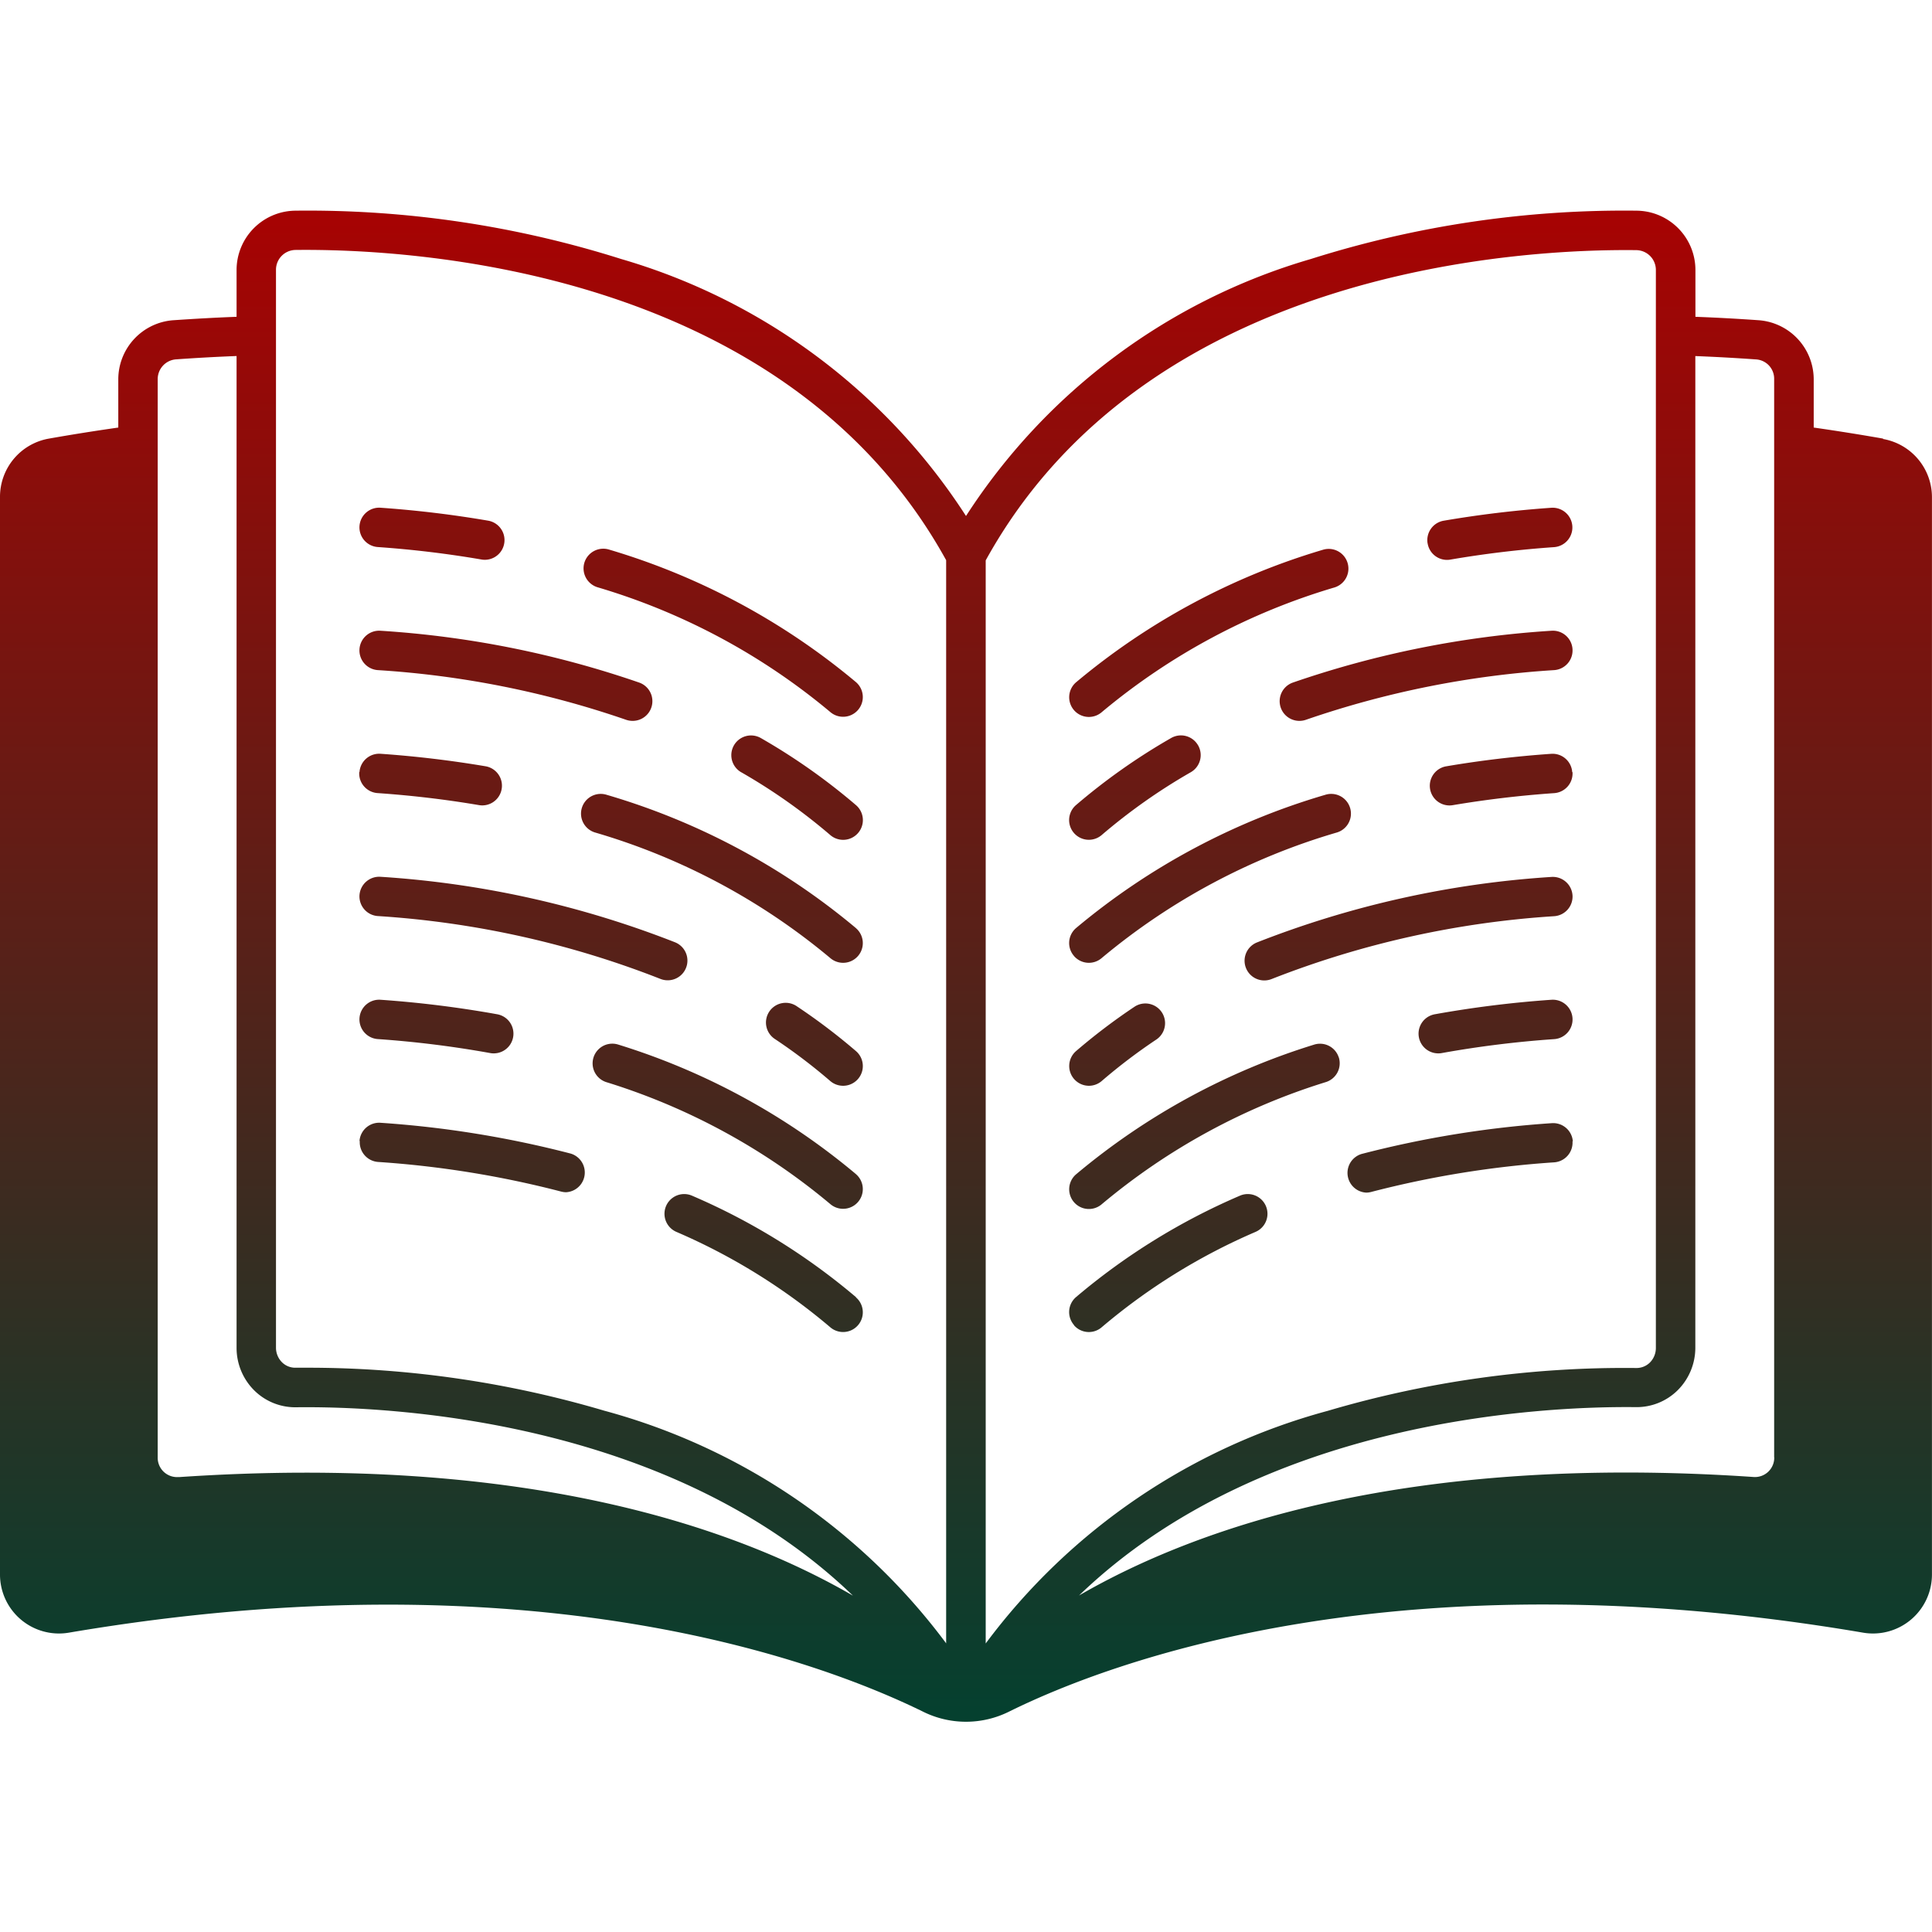 <svg xmlns="http://www.w3.org/2000/svg" xmlns:xlink="http://www.w3.org/1999/xlink" width="40" height="40" viewBox="0 0 40 40">
  <defs>
    <linearGradient id="linear-gradient" x1="0.5" y1="1" x2="0.5" gradientUnits="objectBoundingBox">
      <stop offset="0" stop-color="#05402f"/>
      <stop offset="1" stop-color="#a60303"/>
    </linearGradient>
    <clipPath id="clip-path">
      <rect id="Rectangle_105" data-name="Rectangle 105" width="40" height="40" transform="translate(861 2237)" stroke="#707070" stroke-width="1" fill="url(#linear-gradient)"/>
    </clipPath>
  </defs>
  <g id="Mask_Group_47" data-name="Mask Group 47" transform="translate(-861 -2237)" clip-path="url(#clip-path)">
    <path id="video-tutorial" d="M33.487,26.276a.408.408,0,0,1-.379.436A21.468,21.468,0,0,0,30.784,27a.365.365,0,0,1-.073.007.408.408,0,0,1-.073-.81,22.421,22.421,0,0,1,2.414-.3.409.409,0,0,1,.435.379Zm0-7.64a.408.408,0,0,1-.379.436A19.485,19.485,0,0,0,27.969,20.1a.413.413,0,0,1-.136.023.408.408,0,0,1-.136-.793,20.322,20.322,0,0,1,5.355-1.073A.407.407,0,0,1,33.487,18.635Zm0,2.547a.408.408,0,0,1-.379.436c-.707.049-1.412.133-2.1.249a.418.418,0,0,1-.069.006.408.408,0,0,1-.068-.81c.709-.121,1.442-.208,2.175-.259a.408.408,0,0,1,.435.379Zm-3-4.733a.408.408,0,0,1,.332-.471,22.435,22.435,0,0,1,2.229-.268.408.408,0,0,1,.056.815,21.539,21.539,0,0,0-2.147.258.391.391,0,0,1-.069.006.407.407,0,0,1-.4-.339ZM23.165,32.63a.408.408,0,0,1,.042-.576,13.425,13.425,0,0,1,3.393-2.1.408.408,0,0,1,.327.748,12.622,12.622,0,0,0-3.187,1.975.407.407,0,0,1-.575-.042Zm0-7.641a.407.407,0,0,1,.042-.575,14.287,14.287,0,0,1,5.164-2.761.408.408,0,1,1,.241.78,13.479,13.479,0,0,0-4.872,2.6.407.407,0,0,1-.575-.043Zm2.569-4.361a.408.408,0,0,0-.557-.15,12.851,12.851,0,0,0-1.97,1.389.408.408,0,0,0,.533.619,12.036,12.036,0,0,1,1.844-1.3.408.408,0,0,0,.151-.557ZM23.165,19.9a.408.408,0,0,0,.575.043,13.453,13.453,0,0,1,4.821-2.583.408.408,0,1,0-.243-.779,14.263,14.263,0,0,0-5.11,2.744.408.408,0,0,0-.042.576Zm10.322,3.833a.409.409,0,0,0-.435-.379,20.193,20.193,0,0,0-6.1,1.357.408.408,0,0,0,.154.786.414.414,0,0,0,.154-.03,19.361,19.361,0,0,1,5.847-1.3A.408.408,0,0,0,33.487,23.729Zm-4.84,3.356a.407.407,0,0,0-.513-.262,14.156,14.156,0,0,0-4.926,2.685.408.408,0,1,0,.533.618A13.363,13.363,0,0,1,28.385,27.6.408.408,0,0,0,28.647,27.085Zm4.84,1.738a.409.409,0,0,1-.379.436,20.476,20.476,0,0,0-3.789.613.416.416,0,0,1-.1.014.409.409,0,0,1-.1-.8,21.322,21.322,0,0,1,3.94-.638.408.408,0,0,1,.435.379ZM23.474,27.678a.409.409,0,0,1-.267-.717,12.574,12.574,0,0,1,1.22-.925.408.408,0,0,1,.452.679,11.655,11.655,0,0,0-1.14.865A.409.409,0,0,1,23.474,27.678ZM13.03,16.845a.409.409,0,0,1,.512-.268,14.266,14.266,0,0,1,5.11,2.744.408.408,0,0,1-.533.618,13.444,13.444,0,0,0-4.82-2.583.409.409,0,0,1-.269-.511Zm3.246,4.342a.408.408,0,1,1,.407-.708,12.851,12.851,0,0,1,1.97,1.389.408.408,0,0,1-.533.619,12.009,12.009,0,0,0-1.843-1.3Zm2.376,8.321a.408.408,0,1,1-.533.618A13.358,13.358,0,0,0,13.475,27.6a.408.408,0,0,1,.252-.776A14.161,14.161,0,0,1,18.653,29.508Zm0-5.094a14.288,14.288,0,0,0-5.164-2.761.408.408,0,1,0-.241.78,13.478,13.478,0,0,1,4.872,2.6.408.408,0,0,0,.533-.618Zm0,7.64a13.422,13.422,0,0,0-3.393-2.1.408.408,0,1,0-.327.748,12.627,12.627,0,0,1,3.187,1.975.408.408,0,1,0,.533-.618Zm0-5.094a12.6,12.6,0,0,0-1.22-.925.408.408,0,1,0-.452.679,11.639,11.639,0,0,1,1.139.865.408.408,0,0,0,.533-.619ZM8.373,26.276a.408.408,0,0,1,.435-.379,22.42,22.42,0,0,1,2.414.3.408.408,0,0,1-.073.81A.363.363,0,0,1,11.076,27a21.457,21.457,0,0,0-2.324-.289.408.408,0,0,1-.379-.436Zm0-10.187a.408.408,0,0,1,.435-.379,22.413,22.413,0,0,1,2.229.268.408.408,0,0,1-.069.81.4.4,0,0,1-.069-.006,21.536,21.536,0,0,0-2.147-.258.408.408,0,0,1-.379-.436Zm0,12.734a.408.408,0,0,1,.435-.379,21.317,21.317,0,0,1,3.939.638.409.409,0,0,1-.1.8.417.417,0,0,1-.1-.014,20.47,20.47,0,0,0-3.789-.613.409.409,0,0,1-.379-.436Zm0-7.64a.409.409,0,0,1,.435-.379c.734.051,1.466.139,2.176.259a.408.408,0,0,1-.068.81.415.415,0,0,1-.069-.006c-.683-.116-1.389-.2-2.1-.249a.408.408,0,0,1-.379-.436Zm0-2.547a.408.408,0,0,0,.379.436A19.487,19.487,0,0,1,13.891,20.1a.417.417,0,0,0,.136.023.408.408,0,0,0,.137-.793,20.322,20.322,0,0,0-5.355-1.073A.408.408,0,0,0,8.373,18.635Zm0,5.094a.409.409,0,0,1,.435-.379,20.193,20.193,0,0,1,6.1,1.357.408.408,0,0,1-.154.786.414.414,0,0,1-.154-.03,19.366,19.366,0,0,0-5.847-1.3A.408.408,0,0,1,8.373,23.729Zm31.545-9.451c-.479-.084-.96-.161-1.437-.229v-1a1.229,1.229,0,0,0-1.139-1.222c-.44-.031-.879-.055-1.31-.071v-.972a1.229,1.229,0,0,0-1.208-1.225,21.5,21.5,0,0,0-6.753,1,12.729,12.729,0,0,0-7.141,5.321,12.728,12.728,0,0,0-7.141-5.321,21.5,21.5,0,0,0-6.753-1,1.229,1.229,0,0,0-1.208,1.225v.972c-.431.016-.87.041-1.31.071a1.228,1.228,0,0,0-1.139,1.222v1c-.476.068-.957.144-1.437.229A1.223,1.223,0,0,0,.93,15.484v22.3A1.221,1.221,0,0,0,2.359,39c9.628-1.634,15.565.6,17.671,1.631a2,2,0,0,0,1.8,0C23.936,39.592,29.873,37.362,39.5,39a1.221,1.221,0,0,0,1.429-1.207v-22.3a1.223,1.223,0,0,0-1.012-1.206ZM4.631,35.778a.4.4,0,0,1-.436-.407V13.046a.41.41,0,0,1,.38-.408c.421-.03.841-.053,1.253-.069v20.54a1.242,1.242,0,0,0,.367.877,1.207,1.207,0,0,0,.871.348c1.89-.023,7.718.233,11.523,3.9-2.437-1.412-6.8-2.939-13.958-2.454Zm15.891,3.447a13.078,13.078,0,0,0-7.081-4.82,21.673,21.673,0,0,0-6.157-.89l-.227,0a.388.388,0,0,1-.288-.112.426.426,0,0,1-.125-.3V10.781a.41.41,0,0,1,.4-.408c2.322-.028,10.125.349,13.475,6.423v22.43Zm.816,0V16.8c3.35-6.074,11.154-6.452,13.475-6.423a.41.41,0,0,1,.4.408V33.109a.426.426,0,0,1-.125.3.393.393,0,0,1-.287.112,21.729,21.729,0,0,0-6.385.888,13.075,13.075,0,0,0-7.081,4.819Zm16.326-3.855a.4.4,0,0,1-.436.407c-7.157-.485-11.521,1.042-13.958,2.454,3.8-3.664,9.632-3.92,11.522-3.9a1.207,1.207,0,0,0,.871-.348,1.242,1.242,0,0,0,.367-.877V12.57c.412.016.832.039,1.253.069a.4.4,0,0,1,.379.408V35.371Z" transform="translate(860.07 2231.802)" fill-rule="evenodd" fill="url(#linear-gradient)"/>
  </g>
</svg>
